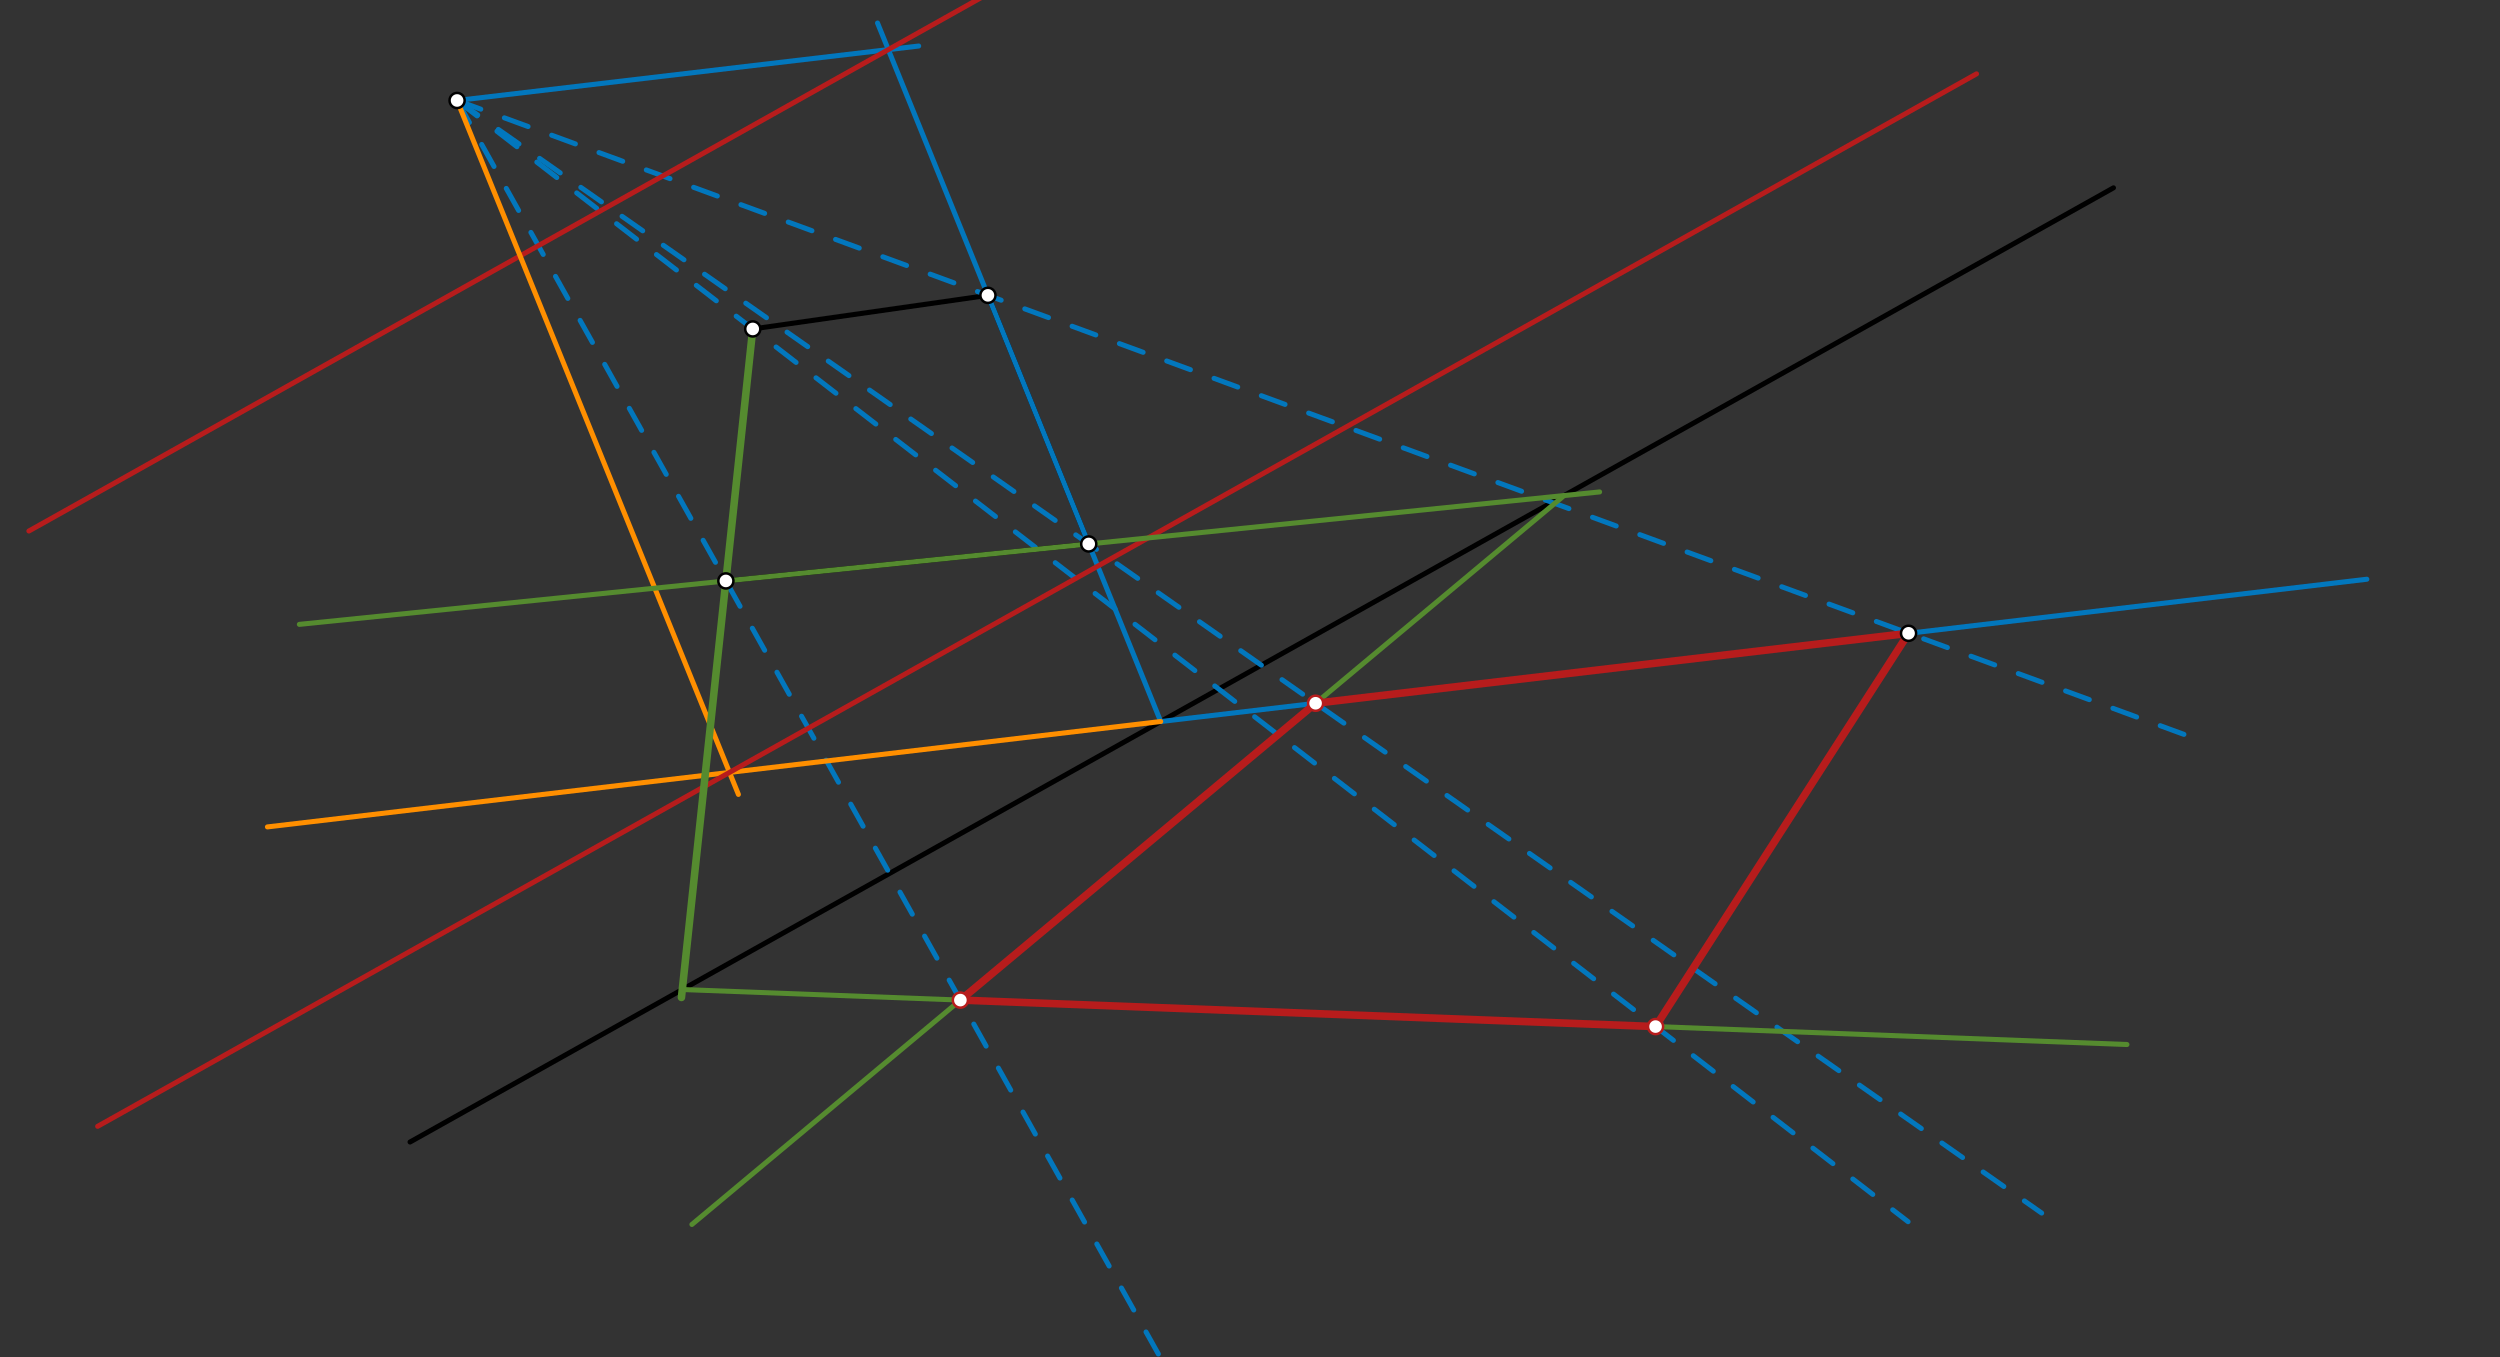 <svg xmlns="http://www.w3.org/2000/svg" class="svg--1it" height="100%" preserveAspectRatio="xMidYMid meet" viewBox="0 0 992.126 538.583" width="100%"><rect x="0" y="0" width="992.126" height="538.583" fill="#333333" stroke="none"/><defs><marker id="marker-arrow" markerHeight="16" markerUnits="userSpaceOnUse" markerWidth="24" orient="auto-start-reverse" refX="24" refY="4" viewBox="0 0 24 8"><path d="M 0 0 L 24 4 L 0 8 z" stroke="inherit"></path></marker></defs><g class="aux-layer--1FB"></g><g class="main-layer--3Vd"><g class="element--2qn"><line stroke="#000000" stroke-dasharray="none" stroke-linecap="round" stroke-width="2" x1="838.729" x2="162.729" y1="74.542" y2="453.208"></line></g><g class="element--2qn"><line stroke="#000000" stroke-dasharray="none" stroke-linecap="round" stroke-width="2" x1="298.729" x2="392.062" y1="130.542" y2="117.208"></line></g><g class="element--2qn"><line stroke="#000000" stroke-dasharray="none" stroke-linecap="round" stroke-width="2" x1="298.729" x2="288.062" y1="130.542" y2="230.542"></line></g><g class="element--2qn"><line stroke="#000000" stroke-dasharray="none" stroke-linecap="round" stroke-width="2" x1="288.062" x2="432.062" y1="230.542" y2="215.875"></line></g><g class="element--2qn"><line stroke="#000000" stroke-dasharray="none" stroke-linecap="round" stroke-width="2" x1="432.062" x2="392.062" y1="215.875" y2="117.208"></line></g><g class="element--2qn"><line stroke="#0277BD" stroke-dasharray="10" stroke-linecap="round" stroke-width="2" x1="181.396" x2="874.347" y1="39.875" y2="294.249"></line></g><g class="element--2qn"><line stroke="#0277BD" stroke-dasharray="10" stroke-linecap="round" stroke-width="2" x1="181.396" x2="810.229" y1="39.875" y2="481.396"></line></g><g class="element--2qn"><line stroke="#0277BD" stroke-dasharray="10" stroke-linecap="round" stroke-width="2" x1="181.396" x2="757.21" y1="39.875" y2="484.822"></line></g><g class="element--2qn"><line stroke="#0277BD" stroke-dasharray="10" stroke-linecap="round" stroke-width="2" x1="181.396" x2="483.876" y1="39.875" y2="580.558"></line></g><g class="element--2qn"><line stroke="#0277BD" stroke-dasharray="none" stroke-linecap="round" stroke-width="2" x1="348.248" x2="460.639" y1="9.133" y2="286.363"></line></g><g class="element--2qn"><line stroke="#0277BD" stroke-dasharray="none" stroke-linecap="round" stroke-width="2" x1="460.628" x2="939.279" y1="286.338" y2="229.868"></line></g><g class="element--2qn"><line stroke="#0277BD" stroke-dasharray="none" stroke-linecap="round" stroke-width="2" x1="181.396" x2="364.577" y1="39.875" y2="18.264"></line></g><g class="element--2qn"><line stroke="#B71C1C" stroke-dasharray="none" stroke-linecap="round" stroke-width="2" x1="404.138" x2="11.471" y1="-9.225" y2="210.73"></line></g><g class="element--2qn"><line stroke="#FF8F00" stroke-dasharray="none" stroke-linecap="round" stroke-width="2" x1="460.628" x2="106.134" y1="286.338" y2="328.16"></line></g><g class="element--2qn"><line stroke="#FF8F00" stroke-dasharray="none" stroke-linecap="round" stroke-width="2" x1="181.396" x2="293.039" y1="39.875" y2="315.263"></line></g><g class="element--2qn"><line stroke="#B71C1C" stroke-dasharray="none" stroke-linecap="round" stroke-width="2" x1="784.386" x2="38.759" y1="29.312" y2="446.98"></line></g><g class="element--2qn"><line stroke="#558B2F" stroke-dasharray="none" stroke-linecap="round" stroke-width="2" x1="118.806" x2="634.799" y1="247.781" y2="195.226"></line></g><g class="element--2qn"><line stroke="#558B2F" stroke-dasharray="none" stroke-linecap="round" stroke-width="2" x1="620.723" x2="274.586" y1="196.66" y2="485.927"></line></g><g class="element--2qn"><line stroke="#B71C1C" stroke-dasharray="none" stroke-linecap="round" stroke-width="3" x1="757.412" x2="522.091" y1="251.324" y2="279.087"></line></g><g class="element--2qn"><line stroke="#B71C1C" stroke-dasharray="none" stroke-linecap="round" stroke-width="3" x1="522.091" x2="381.126" y1="279.087" y2="396.892"></line></g><g class="element--2qn"><line stroke="#558B2F" stroke-dasharray="none" stroke-linecap="round" stroke-width="3" x1="298.729" x2="270.43" y1="130.542" y2="395.843"></line></g><g class="element--2qn"><line stroke="#558B2F" stroke-dasharray="none" stroke-linecap="round" stroke-width="2" x1="270.767" x2="844.077" y1="392.69" y2="414.518"></line></g><g class="element--2qn"><line stroke="#B71C1C" stroke-dasharray="none" stroke-linecap="round" stroke-width="3" x1="381.126" x2="657.011" y1="396.892" y2="407.396"></line></g><g class="element--2qn"><line stroke="#B71C1C" stroke-dasharray="none" stroke-linecap="round" stroke-width="3" x1="657.011" x2="757.412" y1="407.396" y2="251.324"></line></g><g class="element--2qn"><circle cx="181.396" cy="39.875" r="3" stroke="#000000" stroke-width="1" fill="#ffffff"></circle>}</g><g class="element--2qn"><circle cx="298.729" cy="130.542" r="3" stroke="#000000" stroke-width="1" fill="#ffffff"></circle>}</g><g class="element--2qn"><circle cx="288.062" cy="230.542" r="3" stroke="#000000" stroke-width="1" fill="#ffffff"></circle>}</g><g class="element--2qn"><circle cx="392.062" cy="117.208" r="3" stroke="#000000" stroke-width="1" fill="#ffffff"></circle>}</g><g class="element--2qn"><circle cx="432.062" cy="215.875" r="3" stroke="#000000" stroke-width="1" fill="#ffffff"></circle>}</g><g class="element--2qn"><circle cx="757.412" cy="251.324" r="3" stroke="#000000" stroke-width="1" fill="#ffffff"></circle>}</g><g class="element--2qn"><circle cx="522.091" cy="279.087" r="3" stroke="#B71C1C" stroke-width="1" fill="#ffffff"></circle>}</g><g class="element--2qn"><circle cx="381.126" cy="396.892" r="3" stroke="#B71C1C" stroke-width="1" fill="#ffffff"></circle>}</g><g class="element--2qn"><circle cx="657.011" cy="407.396" r="3" stroke="#B71C1C" stroke-width="1" fill="#ffffff"></circle>}</g></g><g class="snaps-layer--2PT"></g><g class="temp-layer--rAP"></g></svg>